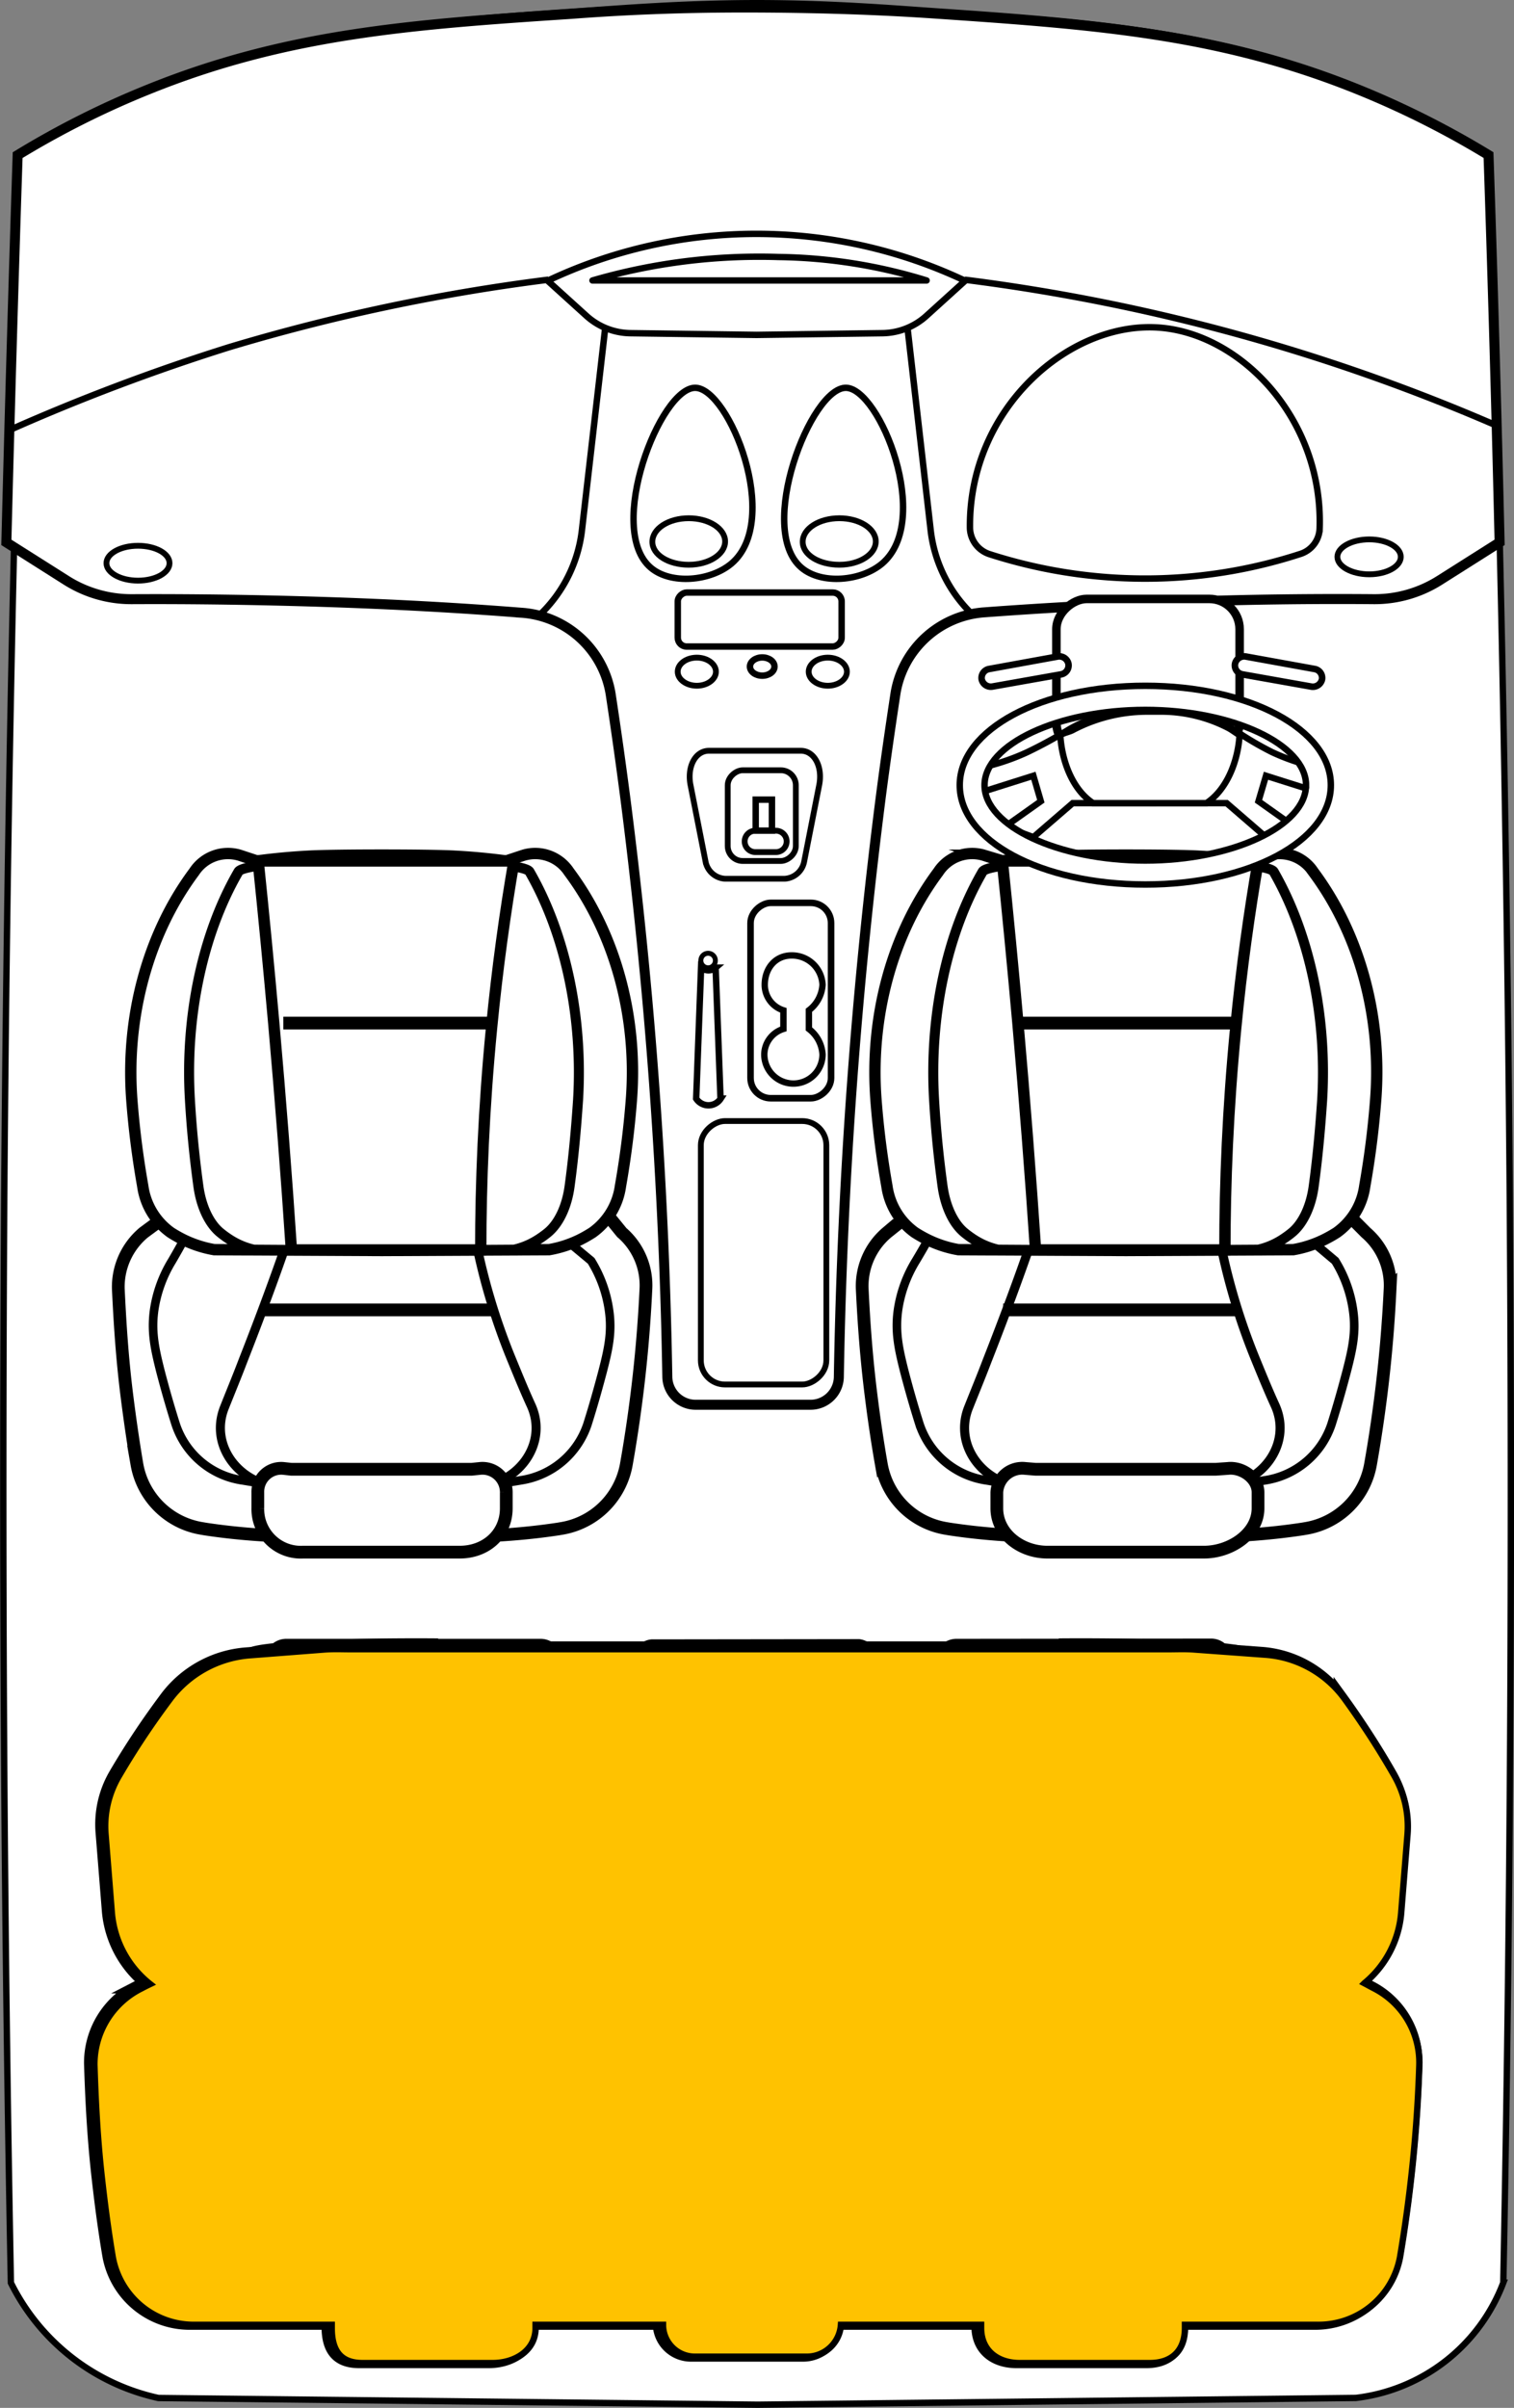 <svg xmlns="http://www.w3.org/2000/svg" viewBox="0 0 237.65 377.75"><rect x="0" y="0" width="237.65" height="377.75" fill="#808080" stroke="none"/><defs><style>.cls-1,.cls-10,.cls-11,.cls-12,.cls-13,.cls-14,.cls-16,.cls-2,.cls-20,.cls-21,.cls-3,.cls-4,.cls-5,.cls-6,.cls-8,.cls-9{fill:#fff;}.cls-1,.cls-10,.cls-11,.cls-12,.cls-13,.cls-14,.cls-15,.cls-16,.cls-17,.cls-18,.cls-19,.cls-2,.cls-20,.cls-21,.cls-22,.cls-3,.cls-4,.cls-5,.cls-6,.cls-7,.cls-8,.cls-9{stroke:#000;}.cls-1,.cls-10,.cls-11,.cls-12,.cls-13,.cls-14,.cls-15,.cls-16,.cls-17,.cls-18,.cls-19,.cls-2,.cls-21,.cls-22,.cls-3,.cls-4,.cls-5,.cls-6,.cls-7,.cls-8,.cls-9{stroke-miterlimit:10;}.cls-2{stroke-width:1.57px;}.cls-3,.cls-7{stroke-width:2px;}.cls-4{stroke-width:1.59px;}.cls-5{stroke-width:1.8px;}.cls-6{stroke-width:1.67px;}.cls-7{fill:#898888;}.cls-8{stroke-width:1.63px;}.cls-9{stroke-width:1.51px;}.cls-10{stroke-width:1.35px;}.cls-11{stroke-width:1.42px;}.cls-12{stroke-width:1.78px;}.cls-13{stroke-width:1.34px;}.cls-14,.cls-15{stroke-width:1.01px;}.cls-15,.cls-17,.cls-18,.cls-19{fill:none;}.cls-16,.cls-17{stroke-width:0.91px;}.cls-18{stroke-width:1.03px;}.cls-19{stroke-width:0.77px;}.cls-20{stroke-linecap:round;stroke-linejoin:round;}.cls-21{stroke-width:1.03px;}.cls-22{fill:#ffc200;}</style></defs><title>Asset 3</title><g id="Layer_2" data-name="Layer 2"><g id="Back_seat" data-name="Back seat"><path class="cls-1" d="M118.93,377.25,24.87,376.2A33.92,33.92,0,0,1,1.71,358.13Q.08,274,.68,185.83,1.3,103.39,3.94,24.32A137.9,137.9,0,0,1,24.32,14C46,5.26,65.38,3.5,90.63,1.79,97.53,1.32,107.22.5,118.93.5h-.21c11.71,0,21.4.82,28.3,1.29,25.25,1.71,44.66,3.33,66.31,12.1a137.65,137.65,0,0,1,20.39,10.36q2.58,79,3.25,161.55.66,88.05-1,172.31a28.28,28.28,0,0,1-23.16,18.08Z"/><path class="cls-2" d="M131.67,216.09a826.1,826.1,0,0,1,6.61-91.26c.71-5.47,1.48-10.74,2.29-16.08a15.2,15.2,0,0,1,14-12.69q14.7-1.09,30.44-1.64T215.68,94a19.07,19.07,0,0,0,10.23-2.92l9.48-6q-.72-30.63-1.74-60.75A141.06,141.06,0,0,0,213.2,14.05C191.55,5.29,172,3.84,146.76,2.13c-6.89-.47-16.21-.91-28.55-.95s-21.66.48-28.55,1C64.4,3.84,44.87,5.29,23.22,14.06A139,139,0,0,0,2.77,24.34Q1.78,54.46,1,85.09l9.48,6A19.06,19.06,0,0,0,20.74,94q14.79-.07,30.62.45t30.41,1.67a15.24,15.24,0,0,1,14.08,12.75q1.22,8,2.29,16.21a822,822,0,0,1,6.61,91,4.44,4.44,0,0,0,4.51,4.3h17.9A4.44,4.44,0,0,0,131.67,216.09Z"/><path class="cls-3" d="M219.23,353.9c.75-4.42,1.41-9.09,1.92-14,.6-5.67.95-11.08,1.12-16.18a13.12,13.12,0,0,0-7.2-12c-2.95-1.53-5.21-2.92-5.84-2.92l-89.76-9v0h0v0l-91.09,9c-.64,0-3.86,1.4-6.82,2.93a13.25,13.25,0,0,0-7.37,12c.16,5.09.42,10.5,1,16.17.52,4.89,1.13,9.57,1.88,14A12.92,12.92,0,0,0,30,364.5H206.33A13,13,0,0,0,219.23,353.9Z"/><path class="cls-3" d="M165.14,316.5h33.08a17.05,17.05,0,0,0,6.68-1.2l4.42-1.79a16.2,16.2,0,0,0,10-13.61l1-12.43a15.81,15.81,0,0,0-2.06-9.11q-2.06-3.62-4.61-7.46c-1.1-1.66-2.21-3.25-3.31-4.76a16.88,16.88,0,0,0-12.2-6.77l-11.21-.82c-1.42-.12-2.84-.05-4.26-.05H54.58c-1.46,0-2.92-.07-4.37.05l-11.51.89a17.37,17.37,0,0,0-12.51,6.74c-1.13,1.51-2.26,3.08-3.4,4.74q-2.61,3.84-4.72,7.45A15.52,15.52,0,0,0,16,287.49l1,12.45a16.3,16.3,0,0,0,10.28,13.64l4.53,1.72a17.91,17.91,0,0,0,6.86,1.2H72.56a17.88,17.88,0,0,0,8.17-1.8,18,18,0,0,1,16.14,0l.42.09a17.8,17.8,0,0,0,8,1.74h28a17.13,17.13,0,0,0,7.77-1.7l.4-.13a17.21,17.21,0,0,1,15.74,0A17.08,17.08,0,0,0,165.14,316.5Z"/><path class="cls-4" d="M167.28,359.58h19.58l7.52-1.33a15.2,15.2,0,0,0,11.9-10.7c1.13-3.85,2-7.26,2.74-10.17,1-4.3,1.68-7.47,1.17-11.52A25.85,25.85,0,0,0,207,316.3l-6.44-5.71-38.78-1.28A358.52,358.52,0,0,1,167.28,359.58Z"/><path class="cls-4" d="M165.65,312.76l4.19,0,23.29-.11a15.72,15.72,0,0,0,4.19-1.36,18.14,18.14,0,0,0,1.86-1.06,9.72,9.72,0,0,0,3.9-6.52c.64-3.65,1.18-7.73,1.52-12.17.87-11.67-2.24-23.26-8.57-31.92l-.13-.17c-.85-1.17-15.39-1.71-28.91-1.63A441.6,441.6,0,0,1,165.65,312.76Z"/><path class="cls-5" d="M150.17,258a2.48,2.48,0,0,0-2.51,2.76q1.29,9.88,2.44,20.06,1.69,15.11,3,29.68a2.5,2.5,0,0,0,2.53,2.24h29.06a2.49,2.49,0,0,0,2.53-2.44,254,254,0,0,1,1.93-28.8c.9-7.31,2.07-14.16,3.39-20.54a2.49,2.49,0,0,0-2.49-3Z"/><path class="cls-6" d="M152.25,359.58c-8.14,0-13.78-7.85-11-15.25q1.74-4.6,3.29-8.83c3.24-8.83,5.81-16.31,7.89-22.72h33.91a128.53,128.53,0,0,0,6.26,22.12q1.63,4.44,3.6,9.06c3.15,7.45-2.52,15.62-10.84,15.62Z"/><line class="cls-7" x1="190.47" y1="325.5" x2="148.47" y2="325.5"/><path class="cls-3" d="M185.47,365v-2.23c0-2-1.31-3.57-3.17-3.35l-.79.1H158l-1.07-.1a3.21,3.21,0,0,0-3.45,3.35V365c0,3.63,2.68,5.52,6.08,5.52H180C183.35,370.5,185.47,368.61,185.47,365Z"/><path class="cls-4" d="M67.69,359.58H48.12l-7.53-1.33a15.2,15.2,0,0,1-11.9-10.7c-1.13-3.85-2-7.26-2.74-10.17-1-4.3-1.67-7.47-1.17-11.52A26,26,0,0,1,28,316.3l6.45-5.71,38.78-1.28A358.54,358.54,0,0,0,67.69,359.58Z"/><path class="cls-4" d="M69.32,312.76l-4.18,0-23.3-.11a16.31,16.31,0,0,1-4.18-1.36,17.3,17.3,0,0,1-1.87-1.06,9.67,9.67,0,0,1-3.89-6.52c-.64-3.65-1.19-7.73-1.52-12.17-.87-11.67,2.23-23.26,8.56-31.92l.13-.17c.85-1.17,15.4-1.71,28.91-1.63A443.54,443.54,0,0,0,69.32,312.76Z"/><path class="cls-5" d="M84.8,258a2.47,2.47,0,0,1,2.51,2.76q-1.28,9.88-2.43,20.06-1.71,15.11-3,29.68a2.5,2.5,0,0,1-2.53,2.24h-29a2.49,2.49,0,0,1-2.54-2.44,256.18,256.18,0,0,0-1.92-28.8c-.91-7.31-2.08-14.16-3.4-20.54A2.49,2.49,0,0,1,45,258Z"/><path class="cls-6" d="M82.72,359.58c8.14,0,13.79-7.85,11-15.25q-1.74-4.6-3.29-8.83c-3.23-8.83-5.81-16.31-7.88-22.72H48.62a128.35,128.35,0,0,1-6.25,22.12q-1.65,4.44-3.6,9.06c-3.16,7.45,2.52,15.62,10.83,15.62Z"/><line class="cls-7" x1="46.47" y1="325.5" x2="87.47" y2="325.5"/><path class="cls-3" d="M51.47,365v-2.23c0-2,1-3.57,2.83-3.35l.47.1H78.28l1.41-.1a3.49,3.49,0,0,1,3.78,3.35V365c0,3.63-3.35,5.52-6.75,5.52H56.33C52.92,370.5,51.47,368.61,51.47,365Z"/><path class="cls-8" d="M102.29,258a2.33,2.33,0,0,0-2.05,2.76q1,9.88,2,20.06,1.4,15.11,2.42,29.68a2.25,2.25,0,0,0,2.06,2.24h23.7a2.28,2.28,0,0,0,2.06-2.44c.08-8.79.52-18.44,1.57-28.8.74-7.31,1.69-14.16,2.77-20.54a2.38,2.38,0,0,0-2-3Z"/><path class="cls-9" d="M104,359.58c-6.63,0-11.23-7.85-9-15.25q1.42-4.6,2.68-8.83c2.64-8.83,4.74-16.31,6.43-22.72h27.65a152.56,152.56,0,0,0,5.1,22.12q1.35,4.44,2.94,9.06c2.57,7.45-2,15.62-8.83,15.62Z"/><line class="cls-7" x1="134.47" y1="325.5" x2="100.47" y2="325.5"/><path class="cls-3" d="M103.47,364.14v-1.92a2.66,2.66,0,0,1,2.87-2.84l.84.12h20.18l1-.12a2.82,2.82,0,0,1,3.07,2.84v1.92A5.37,5.37,0,0,1,126,369.5h-17.5A5,5,0,0,1,103.47,364.14Z"/><path class="cls-3" d="M87.63,239.87l.41-.07a12.37,12.37,0,0,0,10.28-10.09q.92-5.18,1.63-10.81c.74-5.88,1.19-11.46,1.44-16.71a10.93,10.93,0,0,0-3.79-8.83l-1.8-2.21-34.33-2.73v-.92h0v.92l-35.9,2.73-3,2.21a11.11,11.11,0,0,0-4,8.83c.25,5.25.6,10.83,1.34,16.71.47,3.75,1,7.36,1.58,10.81A12.35,12.35,0,0,0,31.78,239.8l.4.07c10.26,1.56,19.61,1.22,27.72,1.22S77.36,241.43,87.63,239.87Z"/><path class="cls-10" d="M27,197.8a20.4,20.4,0,0,0-2.82,7.84c-.44,3.33.11,5.93,1,9.46.62,2.38,1.4,5.19,2.4,8.35A13,13,0,0,0,38,232.23l6.59,1.09H75.19l6.59-1.09a13.06,13.06,0,0,0,10.43-8.78c1-3.16,1.78-6,2.4-8.35.91-3.53,1.47-6.13,1-9.46a20.07,20.07,0,0,0-2.82-7.84l-5.64-4.69L44,191.77s-14.16.44-14.47,1.34S27,197.8,27,197.8Z"/><path class="cls-11" d="M44.86,233.32c-7.13,0-12.08-6.44-9.63-12.52,1-2.52,2-4.93,2.88-7.25,2.84-7.24,5.1-13.38,6.91-18.64H74.74a100.35,100.35,0,0,0,5.48,18.15c1,2.43,2,4.91,3.16,7.44,2.76,6.11-2.21,12.82-9.49,12.82Z"/><path class="cls-3" d="M79.47,236.62v-2.5a3.74,3.74,0,0,0-4.14-3.75l-1.28.13H45.71l-1.19-.13a3.67,3.67,0,0,0-4.05,3.75v2.5a6.75,6.75,0,0,0,7.12,6.88H72.17C76.27,243.5,79.47,240.68,79.47,236.62Z"/><line class="cls-7" x1="77.47" y1="205.5" x2="41.47" y2="205.5"/><path class="cls-12" d="M48.41,134.32c-2.82.15-5.51.41-8.06.75l-2.73-.9a6.34,6.34,0,0,0-7.12,2.58l-.14.19c-7.14,9.66-10.65,22.58-9.67,35.58h0c.38,5,1,9.5,1.72,13.57a10.75,10.75,0,0,0,4.39,7.27,20.65,20.65,0,0,0,2.1,1.18,18,18,0,0,0,4.73,1.51l26.28.13,26.28-.13a17.84,17.84,0,0,0,4.72-1.51A20.84,20.84,0,0,0,93,193.36a10.75,10.75,0,0,0,4.39-7.27c.72-4.07,1.34-8.61,1.72-13.57h0c1-13-2.53-25.92-9.67-35.58l-.14-.19a6.34,6.34,0,0,0-7.12-2.58l-2.73.9c-2.55-.34-5.24-.6-8.06-.75C67.31,134.09,52.5,134.09,48.41,134.32Z"/><path class="cls-2" d="M37.43,136.75l-.11.19c-5.55,9.66-8.28,22.58-7.51,35.58h0c.29,5,.77,9.5,1.33,13.57.42,3.09,1.64,5.8,3.41,7.27a16,16,0,0,0,1.64,1.18,11.73,11.73,0,0,0,3.67,1.51l20.41.13,20.41-.13a11.73,11.73,0,0,0,3.67-1.51A16,16,0,0,0,86,193.36c1.77-1.47,3-4.18,3.41-7.27.56-4.07,1-8.61,1.33-13.57h0c.77-13-2-25.92-7.51-35.58l-.11-.19C81.72,134.32,38.82,134.32,37.43,136.75Z"/><path class="cls-12" d="M40.52,135.07q1.3,12.51,2.45,25.43,1.61,18.15,2.77,35.59H75.46c0-10.51.47-22.2,1.7-34.83.91-9.41,2.14-18.16,3.52-26.19Z"/><line class="cls-7" x1="77.47" y1="160.5" x2="44.47" y2="160.5"/><path class="cls-3" d="M204.44,239.87l.41-.07a12.37,12.37,0,0,0,10.28-10.09q.92-5.18,1.63-10.81c.74-5.88,1.19-11.46,1.44-16.71a10.9,10.9,0,0,0-3.79-8.82l-2.21-2.22-34.73-2.73v-.92h0v.92L142,191.15l-2.77,2.21a11,11,0,0,0-3.89,8.83c.25,5.25.65,10.83,1.39,16.71q.7,5.63,1.61,10.81a12.36,12.36,0,0,0,10.26,10.09l.41.07c10.26,1.56,19.62,1.22,27.73,1.22S194.17,241.43,204.44,239.87Z"/><path class="cls-10" d="M143.76,197.8a20.4,20.4,0,0,0-2.82,7.84c-.44,3.33.11,5.93,1,9.46.62,2.38,1.4,5.19,2.4,8.35a13.06,13.06,0,0,0,10.43,8.78l6.59,1.09H192l6.59-1.09A13.06,13.06,0,0,0,209,223.45c1-3.16,1.78-6,2.4-8.35.91-3.53,1.47-6.13,1-9.46a20.07,20.07,0,0,0-2.82-7.84L204,193.11l-43.18-1.34s-14.16.44-14.47,1.34S143.76,197.8,143.76,197.8Z"/><path class="cls-11" d="M161.67,233.32c-7.13,0-12.08-6.44-9.63-12.52,1-2.52,2-4.93,2.88-7.25,2.84-7.24,5.1-13.38,6.91-18.64h29.72A100.35,100.35,0,0,0,197,213.06c1,2.43,2,4.91,3.16,7.44,2.76,6.11-2.21,12.82-9.49,12.82Z"/><path class="cls-3" d="M197.47,236.62v-2.5c0-2.23-2.49-4-4.73-3.75l-1.88.13H162.53l-1.6-.13a4,4,0,0,0-4.46,3.75v2.5c0,4.06,3.84,6.88,7.93,6.88H189C193.08,243.5,197.47,240.68,197.47,236.62Z"/><line class="cls-7" x1="194.47" y1="205.5" x2="157.47" y2="205.5"/><path class="cls-12" d="M165.22,134.32c-2.82.15-5.51.42-8.06.75l-2.73-.9a6.34,6.34,0,0,0-7.12,2.58l-.14.19c-7.14,9.66-10.65,22.58-9.67,35.58h0c.38,5,1,9.5,1.72,13.57a10.75,10.75,0,0,0,4.39,7.27,20.84,20.84,0,0,0,2.11,1.18,17.84,17.84,0,0,0,4.72,1.51l26.28.13,26.28-.13a17.84,17.84,0,0,0,4.72-1.51,20.84,20.84,0,0,0,2.11-1.18,10.75,10.75,0,0,0,4.39-7.27c.72-4.07,1.34-8.61,1.72-13.57h0c1-13-2.53-25.92-9.67-35.58l-.14-.19a6.32,6.32,0,0,0-7.12-2.57l-2.73.89c-2.55-.33-5.24-.6-8.06-.75C184.12,134.09,169.32,134.09,165.22,134.32Z"/><path class="cls-2" d="M154.24,136.75l-.11.19c-5.55,9.66-8.27,22.58-7.51,35.58h0c.29,5,.77,9.5,1.33,13.57.43,3.09,1.64,5.8,3.41,7.27a16,16,0,0,0,1.64,1.18,11.82,11.82,0,0,0,3.67,1.51l20.41.13,20.42-.13a11.78,11.78,0,0,0,3.66-1.51,16,16,0,0,0,1.64-1.18c1.77-1.47,3-4.18,3.41-7.27.56-4.07,1-8.61,1.33-13.57h0c.77-13-2-25.92-7.5-35.58l-.11-.19C198.53,134.32,155.63,134.32,154.24,136.75Z"/><path class="cls-12" d="M157.33,135.07q1.3,12.51,2.45,25.43,1.6,18.15,2.77,35.59h29.72c0-10.51.47-22.2,1.7-34.83.91-9.41,2.14-18.16,3.53-26.19Z"/><line class="cls-7" x1="194.47" y1="160.5" x2="160.47" y2="160.5"/><rect class="cls-13" x="168.12" y="91.65" width="24.15" height="28.76" rx="4.75" transform="translate(286.23 -74.16) rotate(90)"/><rect class="cls-14" x="115.02" y="84.33" width="8.47" height="25.72" rx="1.39" transform="translate(216.44 -22.06) rotate(90)"/><path class="cls-15" d="M142.45,51.43l3.65,31.88a21.78,21.78,0,0,0,6.55,13.1h0"/><path class="cls-16" d="M131.75,88.6c3.16,0,5.72-1.63,5.72-3.65s-2.56-3.65-5.72-3.65S126,82.93,126,85,128.6,88.6,131.75,88.6Z"/><path class="cls-15" d="M132.8,60.84c-5.52-.09-14.14,22.17-7,28.22,3.17,2.69,9.39,2.13,12.68-.66C146.42,81.62,138.08,60.93,132.8,60.84Z"/><path class="cls-15" d="M119.65,106c1.06,0,1.92-.64,1.92-1.43s-.86-1.43-1.92-1.43-1.93.64-1.93,1.43S118.58,106,119.65,106Z"/><path class="cls-16" d="M129.94,107.58c1.64,0,3-1,3-2.2s-1.33-2.21-3-2.21-3,1-3,2.21S128.3,107.58,129.94,107.58Z"/><path class="cls-16" d="M109.38,107.58c1.64,0,3-1,3-2.2s-1.33-2.21-3-2.21-3,1-3,2.21S107.74,107.58,109.38,107.58Z"/><path class="cls-17" d="M126.22,135.21l2.37-12.05c.56-2.83-.72-5.38-2.9-5.38h-14.4c-2.18,0-3.46,2.55-2.9,5.38l2.37,12.05a3.31,3.31,0,0,0,3.08,2.65h9.3A3.31,3.31,0,0,0,126.22,135.21Z"/><path class="cls-1" d="M129.11,165.42a5.41,5.41,0,0,0-2.14-4v-2.92a5.43,5.43,0,0,0,2.14-4,4.8,4.8,0,0,0-4.85-4.61c-2.6,0-4.22,2.07-4.22,4.61a4.19,4.19,0,0,0,2.93,4v2.92a4.25,4.25,0,0,0-3,4,4.57,4.57,0,1,0,9.14,0Z"/><rect class="cls-18" x="108.8" y="150.64" width="30.65" height="12.64" rx="3.17" transform="translate(281.09 32.84) rotate(90)"/><rect class="cls-16" x="99.19" y="186.69" width="41.33" height="19.7" rx="3.79" transform="translate(316.4 76.68) rotate(90)"/><path class="cls-15" d="M113.1,172.35l-.77-20.55a1.75,1.75,0,0,1-1,.42,1.8,1.8,0,0,1-1.28-.42q-.39,10.27-.77,20.55a2.29,2.29,0,0,0,3.85,0Z"/><path class="cls-19" d="M111.18,151.83a1.14,1.14,0,1,0-1.17-1.14A1.15,1.15,0,0,0,111.18,151.83Z"/><rect class="cls-16" x="112.45" y="122.61" width="14.23" height="10.69" rx="2.35" transform="translate(247.53 8.39) rotate(90)"/><path class="cls-16" d="M123.48,132h0a1.69,1.69,0,0,0-1.68-1.68h-3.23a1.68,1.68,0,0,0-1.68,1.68h0a1.68,1.68,0,0,0,1.68,1.68h3.23A1.69,1.69,0,0,0,123.48,132Z"/><rect class="cls-15" x="117.47" y="126.61" width="4.86" height="2.55" transform="translate(247.78 7.98) rotate(90)"/><path class="cls-1" d="M206.93,120.43a34.24,34.24,0,0,1-7.25-2.43,51.59,51.59,0,0,1-6-3.54A23.87,23.87,0,0,0,181,111.63V126h11.55l6.17,5.33,4.46-1.63-5.64-4,1.18-4,9.27,2.93C207.61,123.17,207.27,121.82,206.93,120.43Z"/><path class="cls-1" d="M154,120.43a34.83,34.83,0,0,0,7.25-2.43,71.18,71.18,0,0,0,6.5-3.54c2.57-1.49,6.26-3,13.26-2.83V126H168.38l-6.17,5.33-4.47-1.63,5.64-4-1.17-4-9.27,2.93C153.28,123.17,153.62,121.82,154,120.43Z"/><path class="cls-1" d="M194.57,115.34c-.71-.45-1-.69-1.66-1.08A22.92,22.92,0,0,0,182,111.64h0c-1,0-.74,0-1,0h-1a25,25,0,0,0-11.47,2.82c-.67.39-1.39.43-2.1.88.27,4.34,2.07,8.66,5.16,10.66h17.77C192.43,124,194.3,119.68,194.57,115.34Z"/><path class="cls-14" d="M150.65,123.18c0-8.74,12.79-15.59,29.13-15.59s29.12,6.85,29.12,15.59-12.79,15.58-29.12,15.58S150.65,131.91,150.65,123.18Zm54.36,0c0-6.41-11.56-11.81-25.23-11.81s-25.24,5.4-25.24,11.81S166.1,135,179.78,135,205,129.58,205,123.18Z"/><path class="cls-16" d="M214.93,90.1c2.73,0,4.95-1.23,4.95-2.74s-2.22-2.74-4.95-2.74-5,1.23-5,2.74S212.2,90.1,214.93,90.1Z"/><path class="cls-15" d="M1.47,67.48a324.39,324.39,0,0,1,34.46-13A307.36,307.36,0,0,1,85.82,43.91l6.25,5.66A10.49,10.49,0,0,0,99,52.27l19.89.27h-.27l19.89-.27a10.49,10.49,0,0,0,6.89-2.7l6.25-5.66a305.76,305.76,0,0,1,83.32,22.88"/><path class="cls-15" d="M95,51.43,91.33,83.31a21.84,21.84,0,0,1-6.55,13.1h0"/><path class="cls-15" d="M151.62,44.11a76.62,76.62,0,0,0-65.79,0"/><path class="cls-14" d="M155.33,86.94a4.43,4.43,0,0,1-3.08-4.2c-.15-18.66,15.52-32.26,29.5-31.36,13,.84,26,14.36,25.39,31.6a4.34,4.34,0,0,1-3.08,3.94,78.87,78.87,0,0,1-21.46,3.8A79.64,79.64,0,0,1,155.33,86.94Z"/><path class="cls-16" d="M21.66,91.09c2.73,0,4.95-1.22,4.95-2.74s-2.22-2.73-4.95-2.73-4.95,1.22-4.95,2.73S18.93,91.09,21.66,91.09Z"/><path class="cls-16" d="M108.11,88.6c3.15,0,5.71-1.63,5.71-3.65s-2.56-3.65-5.71-3.65S102.4,82.93,102.4,85,105,88.6,108.11,88.6Z"/><path class="cls-15" d="M109.15,60.84c-5.52-.09-14.14,22.17-7,28.22,3.16,2.69,9.39,2.13,12.68-.66C122.78,81.62,114.44,60.93,109.15,60.84Z"/><path class="cls-20" d="M145.45,44a82.09,82.09,0,0,0-23.28-3.68A93.74,93.74,0,0,0,93,44Z"/><path class="cls-21" d="M207.51,106.6v0a1.42,1.42,0,0,0-1.17-1.65L195.57,103a1.47,1.47,0,0,0-1.71,1.14v0a1.43,1.43,0,0,0,1.18,1.66l10.76,1.91A1.47,1.47,0,0,0,207.51,106.6Z"/><path class="cls-21" d="M154.1,106.6v0a1.42,1.42,0,0,1,1.18-1.65L166,103a1.47,1.47,0,0,1,1.71,1.14v0a1.43,1.43,0,0,1-1.17,1.66l-10.77,1.91A1.47,1.47,0,0,1,154.1,106.6Z"/><path class="cls-22" d="M215.67,311.93c-.53-.27-1-.54-1.5-.8a16,16,0,0,0,5.77-11l1-12.43a16,16,0,0,0-2.06-9.11c-1.38-2.4-2.9-4.9-4.61-7.46-1.1-1.66-2.21-3.25-3.31-4.76a16.88,16.88,0,0,0-12.2-6.77l-11.21-.82c-1.42-.12-2.84-.05-4.26-.05H55.18c-1.46,0-2.92-.07-4.38.05l-11.5.89a17.36,17.36,0,0,0-12.51,6.74c-1.13,1.51-2.27,3.08-3.4,4.74-1.75,2.56-3.31,5.05-4.72,7.46a15.47,15.47,0,0,0-2.11,9.11l1,12.45a15.92,15.92,0,0,0,6,11.09c-.46.22-.92.45-1.37.69a13.26,13.26,0,0,0-7.37,12c.16,5.09.42,10.5,1,16.17.52,4.89,1.13,9.58,1.88,14a12.91,12.91,0,0,0,12.86,10.6H52.07v.48c0,3.63,1.45,5.52,4.85,5.52h20.4c3.4,0,6.75-1.89,6.75-5.52v-.48h20a5,5,0,0,0,5,5h17.5a5.37,5.37,0,0,0,5.43-5h22v.48c0,3.63,2.68,5.52,6.08,5.52h20.4c3.4,0,5.52-1.89,5.52-5.52v-.48h20.86a13,13,0,0,0,12.9-10.6c.75-4.41,1.4-9.09,1.92-14,.6-5.67.95-11.08,1.11-16.18A13.09,13.09,0,0,0,215.67,311.93Z"/></g></g></svg>